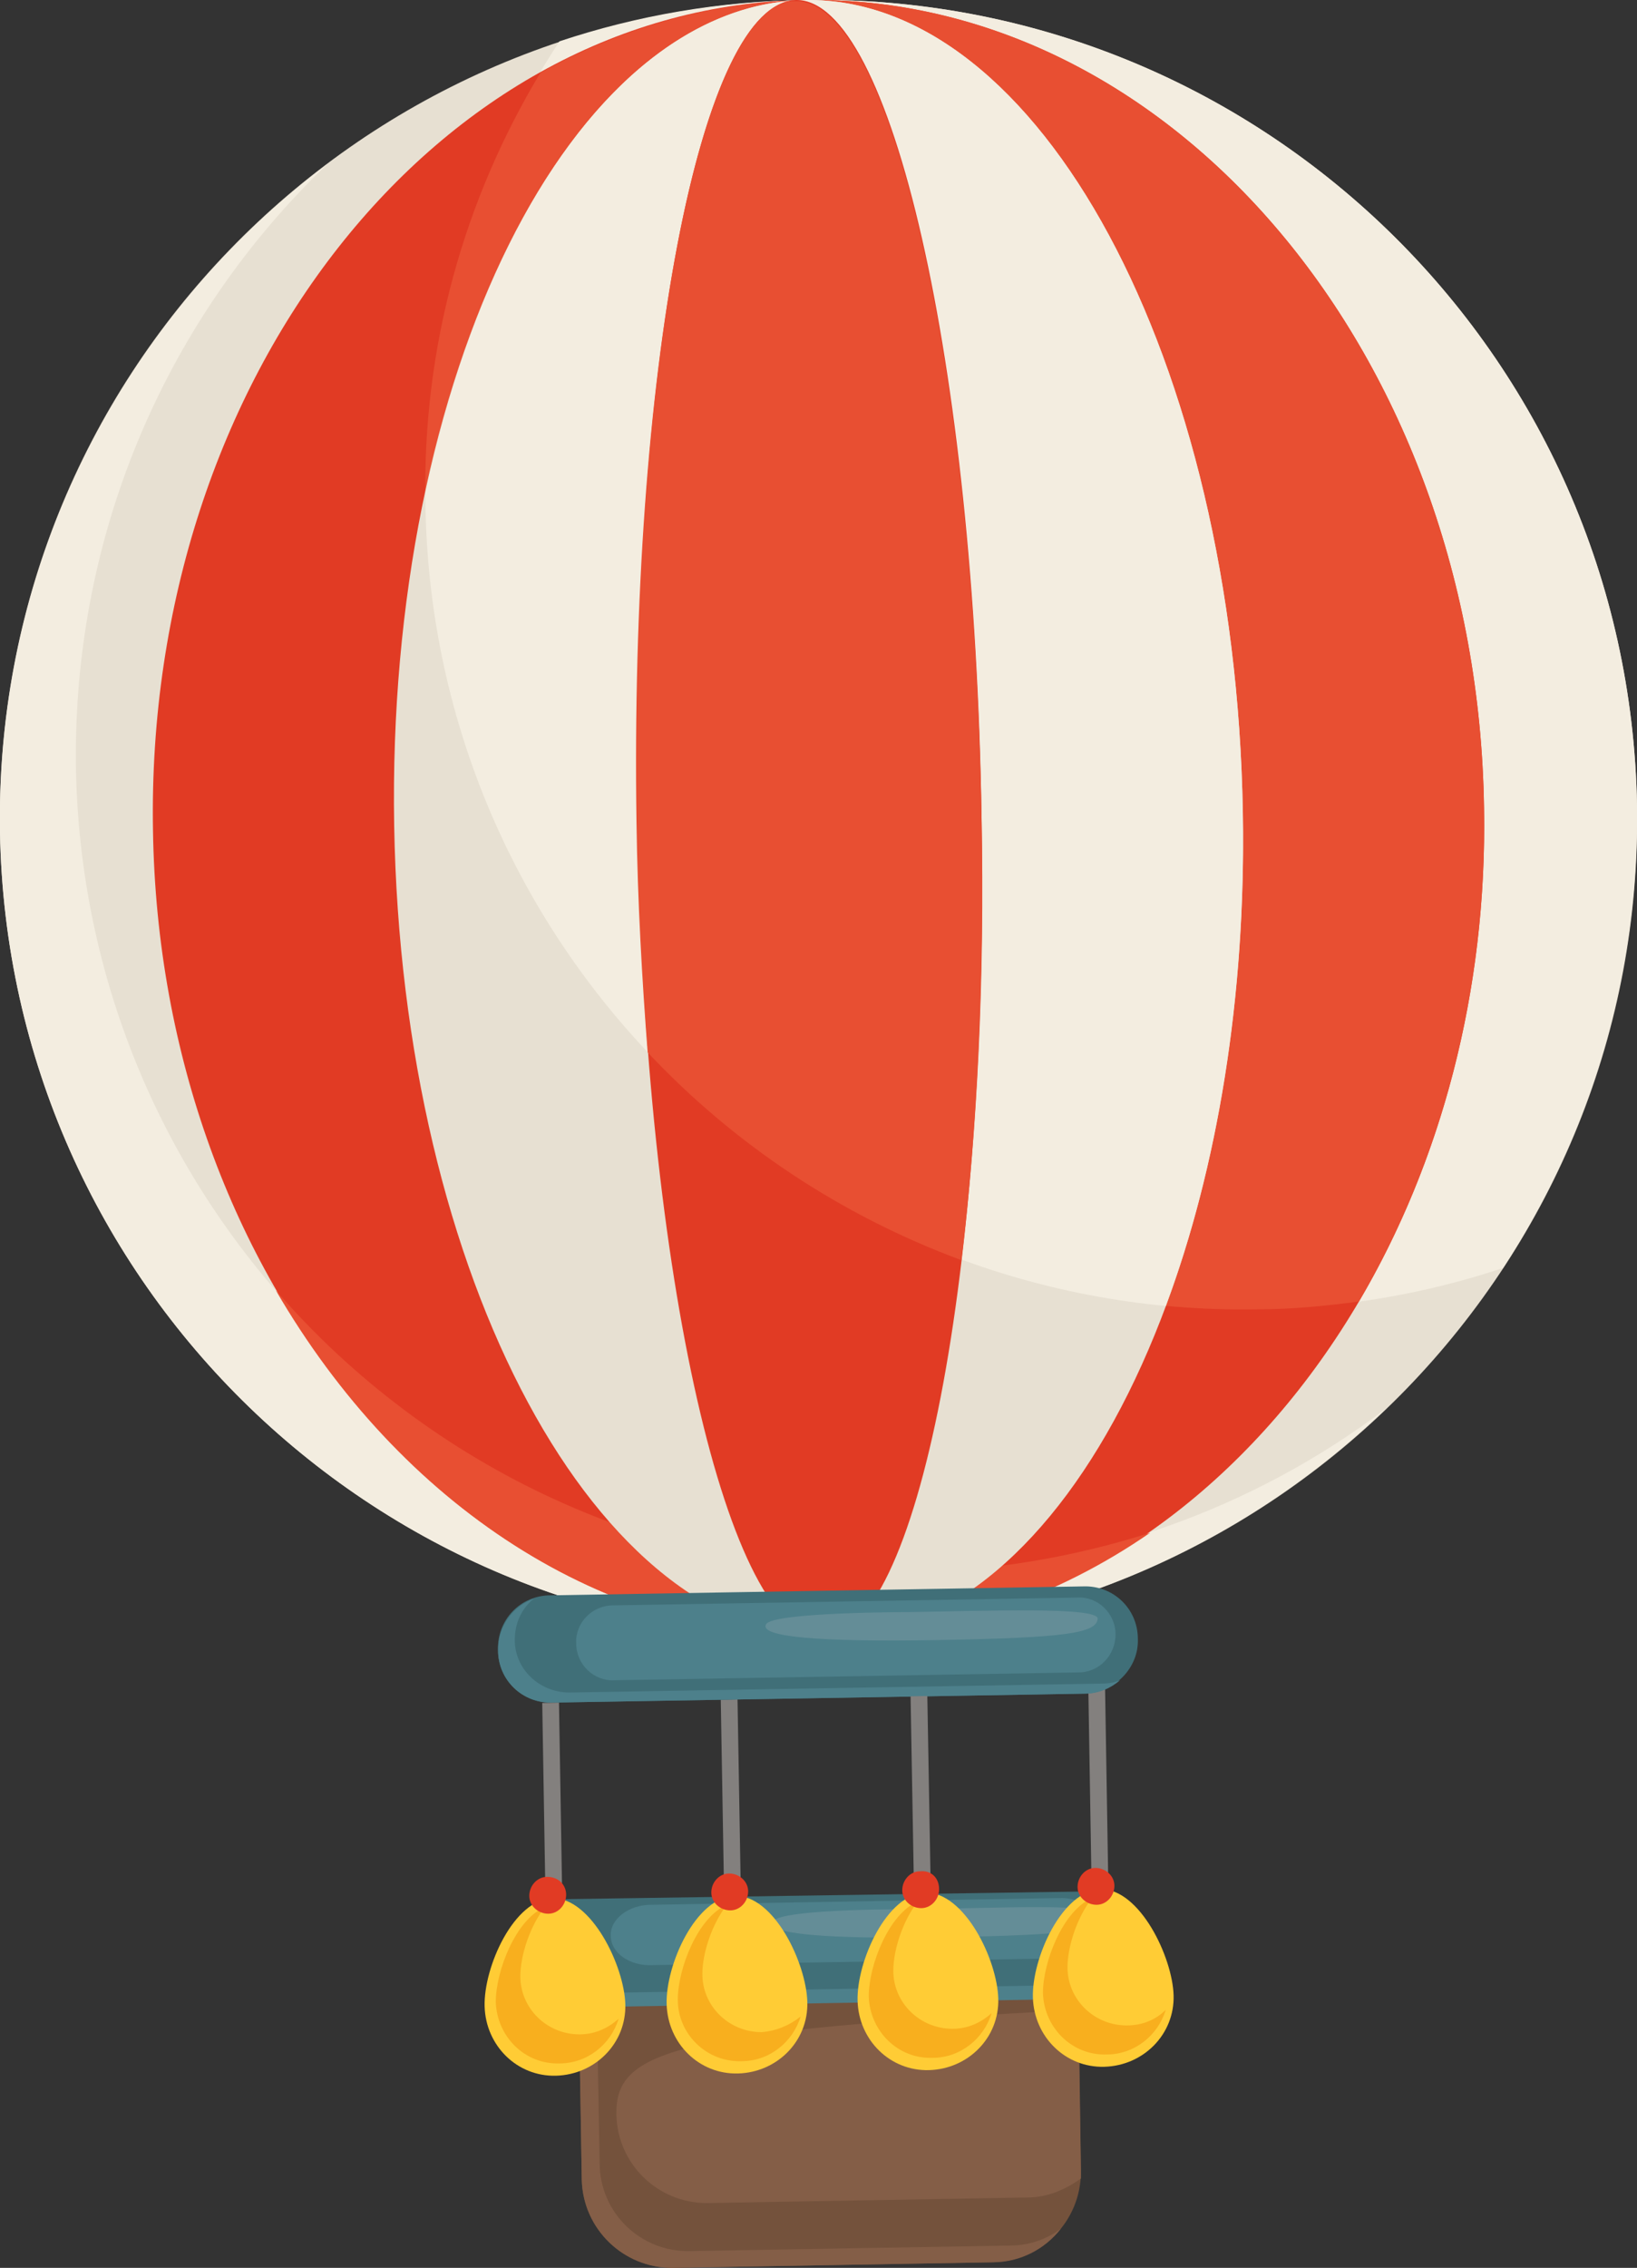 <?xml version="1.0" encoding="utf-8"?>
<!-- Generator: Adobe Illustrator 26.0.2, SVG Export Plug-In . SVG Version: 6.00 Build 0)  -->
<svg version="1.1" id="Ebene_1" xmlns="http://www.w3.org/2000/svg" xmlns:xlink="http://www.w3.org/1999/xlink" x="0px" y="0px"
	 viewBox="0 0 146.6 203" style="enable-background:new 0 0 146.6 203;" xml:space="preserve">
<rect x="0" y="0" width="146.6" height="203" fill="#333333" stroke="none"/>
<style type="text/css">
	.st0{fill:#E7E0D2;}
	.st1{fill:#F3EDE0;}
	.st2{fill:#E13B24;}
	.st3{fill:#E84F32;}
	.st4{fill:#83807E;}
	.st5{fill:#406F78;}
	.st6{fill:#4D808B;}
	.st7{fill:#74523C;}
	.st8{fill:#845E47;}
	.st9{fill:#648D97;}
	.st10{fill:#FFCC35;}
	.st11{fill:#F8AF1E;}
</style>
<g>
	<g>
		<path class="st0" d="M146.6,72.1c0.7,40.5-31.6,73.8-72.1,74.5C34,147.2,0.7,115,0,74.5C-0.7,34,31.6,0.7,72.1,0
			C112.6-0.7,145.9,31.6,146.6,72.1z"/>
		<path class="st1" d="M81.3,140.8c-40.5,0.7-73.8-31.6-74.5-72.1c-0.3-21.2,8.3-40.4,22.5-54C11.2,28.3-0.4,50.1,0,74.5
			c0.7,40.5,34,72.7,74.5,72.1c19.3-0.3,36.7-8.1,49.6-20.5C112.2,135.1,97.4,140.5,81.3,140.8z"/>
		<path class="st1" d="M72.1,0c-7.7,0.1-15.1,1.4-22,3.7c-7.8,11.9-12.2,26.1-12,41.4c0.7,40.5,34,72.7,74.5,72.1
			c7.7-0.1,15.1-1.4,22-3.7c7.8-11.9,12.2-26.1,12-41.4C145.9,31.6,112.6-0.7,72.1,0z"/>
		<path class="st2" d="M132.9,72.3c0.7,40.5-25.5,73.7-58.4,74.3c-32.9,0.5-60.2-31.8-60.8-72.3C13,33.8,39.2,0.5,72.1,0
			C105-0.5,132.3,31.8,132.9,72.3z"/>
		<path class="st3" d="M81.3,140.8c-22.5,0.4-42.9-9.5-56.6-25.3c11.1,19.1,29.3,31.4,49.8,31.1c10.4-0.2,20.1-3.6,28.5-9.4
			C96.1,139.4,88.9,140.6,81.3,140.8z"/>
		<path class="st3" d="M48.4,6.5c7.2-4,15.2-6.3,23.7-6.5c32.9-0.5,60.2,31.8,60.8,72.3c0.3,16.5-3.9,31.8-11.2,44.2
			c-3,0.4-6,0.7-9.1,0.7c-40.5,0.7-73.8-31.6-74.5-72.1C37.8,31,41.6,17.8,48.4,6.5z"/>
		<path class="st0" d="M111.3,72.7c0.7,40.5-15.8,73.6-36.8,73.9c-21,0.3-38.5-32.2-39.2-72.7C34.6,33.4,51.1,0.4,72.1,0
			C93.1-0.3,110.6,32.2,111.3,72.7z"/>
		<path class="st1" d="M72.1,0c21-0.3,38.5,32.2,39.2,72.7c0.3,16.6-2.3,31.9-6.9,44.2c-36.7-3.5-65.7-34-66.3-71.7
			c0-0.4,0-0.7,0-1.1C43.6,18.3,56.6,0.3,72.1,0z"/>
		<path class="st2" d="M87.9,73.1c0.7,40.5-5.7,73.4-14.2,73.5c-8.5,0.1-16-32.6-16.6-73C56.4,33.1,62.7,0.2,71.3,0
			C79.8-0.1,87.3,32.6,87.9,73.1z"/>
		<path class="st3" d="M87.9,73.1c-0.7-40.2-8-72.7-16.5-73c-0.2,0-0.3,0-0.5,0C62.6,1,56.4,33.6,57,73.6c0.1,7.2,0.5,14.1,1,20.6
			c7.7,8.2,17.3,14.6,28.1,18.6C87.5,101.3,88.2,87.7,87.9,73.1z"/>
	</g>
	<g>
		<g>
			
				<rect x="48.7" y="152.4" transform="matrix(1 -1.659975e-02 1.659975e-02 1 -2.67 0.843)" class="st4" width="1.5" height="17.8"/>
			
				<rect x="97.6" y="151.2" transform="matrix(1 -1.650179e-02 1.650179e-02 1 -2.63 1.645)" class="st4" width="1.5" height="18"/>
			
				<rect x="64.7" y="152.1" transform="matrix(1 -1.714517e-02 1.714517e-02 1 -2.76 1.145)" class="st4" width="1.5" height="18.9"/>
		</g>
		<g>
			<path class="st5" d="M101.9,146.7c0-2.7-2.2-4.8-4.9-4.7l-47.7,0.8c-2.7,0-4.8,2.2-4.7,4.9l0,0c0,2.7,2.2,4.8,4.9,4.7l47.7-0.8
				C99.8,151.5,102,149.3,101.9,146.7L101.9,146.7z"/>
			<path class="st6" d="M98.7,150.7L51,151.5c-2.7,0-4.9-2.1-4.9-4.7c0-1.5,0.6-2.8,1.7-3.7c-1.9,0.7-3.2,2.5-3.2,4.6
				c0,2.7,2.2,4.8,4.9,4.7l47.7-0.8c1.2,0,2.3-0.5,3.1-1.2C99.8,150.6,99.3,150.7,98.7,150.7z"/>
			<path class="st6" d="M99.9,146.3c0-1.9-1.6-3.4-3.4-3.3l-41.6,0.7c-1.9,0-3.4,1.6-3.3,3.4l0,0c0,1.9,1.6,3.4,3.4,3.3l41.6-0.7
				C98.4,149.7,99.9,148.2,99.9,146.3L99.9,146.3z"/>
		</g>
		
			<rect x="81.7" y="151.8" transform="matrix(1 -1.760673e-02 1.760673e-02 1 -2.827 1.476)" class="st4" width="1.5" height="18.9"/>
		<g>
			<g>
				<g>
					<path class="st7" d="M51.8,177l0.3,18.1c0.1,4.4,3.7,7.9,8.1,7.9l28.7-0.5c4.4-0.1,7.9-3.7,7.9-8.1l-0.3-18.1L51.8,177z"/>
				</g>
				<g>
					<path class="st8" d="M90.5,201l-28.7,0.5c-4.4,0.1-8.1-3.4-8.1-7.9L53.4,177l-1.6,0l0.3,18.1c0.1,4.4,3.7,7.9,8.1,7.9l28.7-0.5
						c2.5,0,4.7-1.2,6.1-3C93.8,200.4,92.2,201,90.5,201z"/>
				</g>
				<g>
					<path class="st8" d="M92,196.7c1.8,0,3.4-0.7,4.8-1.7c0-0.2,0-0.4,0-0.6l-0.2-14.5c-36.6,1.9-41.5,3.7-41.4,9.4
						c0.1,4.4,3.7,7.9,8.1,7.9L92,196.7z"/>
				</g>
			</g>
		</g>
		<g>
			<g>
				<path class="st5" d="M102.8,174c0-2.7-2.2-4.8-4.9-4.7L50.2,170c-2.7,0-4.8,2.2-4.7,4.9l0,0c0,2.7,2.2,4.8,4.9,4.7l47.7-0.8
					C100.7,178.8,102.8,176.6,102.8,174L102.8,174z"/>
				<path class="st6" d="M101,177.6l-47.7,0.8c-2.7,0-4.9-2.1-4.9-4.7c0-1.4,0.6-2.7,1.6-3.6c-2.6,0.2-4.6,2.3-4.5,4.9
					c0,2.7,2.2,4.8,4.9,4.7l47.7-0.8c1.2,0,2.4-0.5,3.2-1.3C101.2,177.6,101.1,177.6,101,177.6z"/>
				<path class="st6" d="M98.5,172.5c0-1.5-1.7-2.7-3.7-2.6l-36.5,0.6c-2,0-3.7,1.3-3.6,2.8l0,0c0,1.5,1.7,2.7,3.7,2.6l36.5-0.6
					C96.9,175.2,98.6,174,98.5,172.5L98.5,172.5z"/>
			</g>
		</g>
		<path class="st9" d="M81.4,144.3c6.9-0.1,17-0.5,16.9,0.6c-0.1,1.3-3,1.7-14.1,1.9c-11.1,0.2-16.2-0.3-15.6-1.4
			C69.1,144.3,81.4,144.3,81.4,144.3z"/>
		<path class="st9" d="M82.1,170.9c6.9-0.1,17-0.6,16.8,0.6c-0.1,1.3-3,1.7-14.1,1.9c-11.1,0.2-16.2-0.3-15.6-1.4
			C69.9,170.8,82.1,170.9,82.1,170.9z"/>
		<g>
			<path class="st10" d="M56,179.4c0.1,3.5-2.7,6.3-6.2,6.4c-3.5,0.1-6.3-2.7-6.4-6.2c-0.1-3.5,2.6-9.6,6.1-9.7
				C53,169.9,55.9,176,56,179.4z"/>
			<path class="st11" d="M51.9,182.1c-2.9,0-5.3-2.3-5.3-5.2c0-1.8,0.8-4.4,2.2-6.2c-2.6,1.1-4.4,5.7-4.4,8.5
				c0.1,3.1,2.6,5.6,5.7,5.5c2.5,0,4.6-1.7,5.3-4C54.4,181.6,53.2,182.1,51.9,182.1z"/>
			<path class="st2" d="M50.7,169.6c0,0.9-0.7,1.7-1.6,1.7c-0.9,0-1.7-0.7-1.7-1.6c0-0.9,0.7-1.7,1.6-1.7
				C50,168,50.7,168.7,50.7,169.6z"/>
		</g>
		<g>
			<path class="st10" d="M72.3,179.2c0.1,3.5-2.7,6.3-6.2,6.4c-3.5,0.1-6.3-2.7-6.4-6.2c-0.1-3.5,2.6-9.6,6.1-9.7
				C69.3,169.6,72.2,175.7,72.3,179.2z"/>
			<path class="st11" d="M68.2,181.9c-2.9,0-5.3-2.3-5.3-5.2c0-1.8,0.8-4.4,2.2-6.2c-2.6,1.1-4.4,5.7-4.4,8.5c0,3.1,2.6,5.6,5.7,5.5
				c2.5,0,4.6-1.7,5.3-4C70.7,181.3,69.5,181.8,68.2,181.9z"/>
			<path class="st2" d="M67,169.3c0,0.9-0.7,1.7-1.6,1.7c-0.9,0-1.7-0.7-1.7-1.6c0-0.9,0.7-1.7,1.6-1.7
				C66.2,167.7,67,168.4,67,169.3z"/>
		</g>
		<g>
			<path class="st10" d="M89.4,178.9c0.1,3.5-2.7,6.3-6.2,6.4c-3.5,0.1-6.3-2.7-6.4-6.2c-0.1-3.5,2.6-9.6,6.1-9.7
				C86.4,169.4,89.3,175.4,89.4,178.9z"/>
			<path class="st11" d="M85.3,181.6c-2.9,0-5.3-2.3-5.3-5.2c0-1.8,0.8-4.4,2.2-6.2c-2.6,1.1-4.4,5.7-4.4,8.5
				c0.1,3.1,2.6,5.6,5.7,5.5c2.5,0,4.6-1.7,5.3-4C87.8,181.1,86.6,181.6,85.3,181.6z"/>
			<path class="st2" d="M84.1,169.1c0,0.9-0.7,1.7-1.6,1.7c-0.9,0-1.7-0.7-1.7-1.6c0-0.9,0.7-1.7,1.6-1.7
				C83.4,167.4,84.1,168.1,84.1,169.1z"/>
		</g>
		<g>
			<path class="st10" d="M105.1,178.6c0.1,3.5-2.7,6.3-6.2,6.4c-3.5,0.1-6.3-2.7-6.4-6.2c-0.1-3.5,2.6-9.6,6.1-9.7
				C102.1,169.1,105,175.2,105.1,178.6z"/>
			<path class="st11" d="M100.9,181.3c-2.9,0-5.3-2.3-5.3-5.2c0-1.8,0.8-4.4,2.2-6.2c-2.6,1.1-4.4,5.7-4.4,8.5
				c0.1,3.1,2.6,5.6,5.7,5.5c2.5,0,4.6-1.7,5.3-4C103.5,180.8,102.3,181.3,100.9,181.3z"/>
			<path class="st2" d="M99.8,168.8c0,0.9-0.7,1.7-1.6,1.7c-0.9,0-1.7-0.7-1.7-1.6c0-0.9,0.7-1.7,1.6-1.7
				C99,167.2,99.8,167.9,99.8,168.8z"/>
		</g>
	</g>
</g>
</svg>
